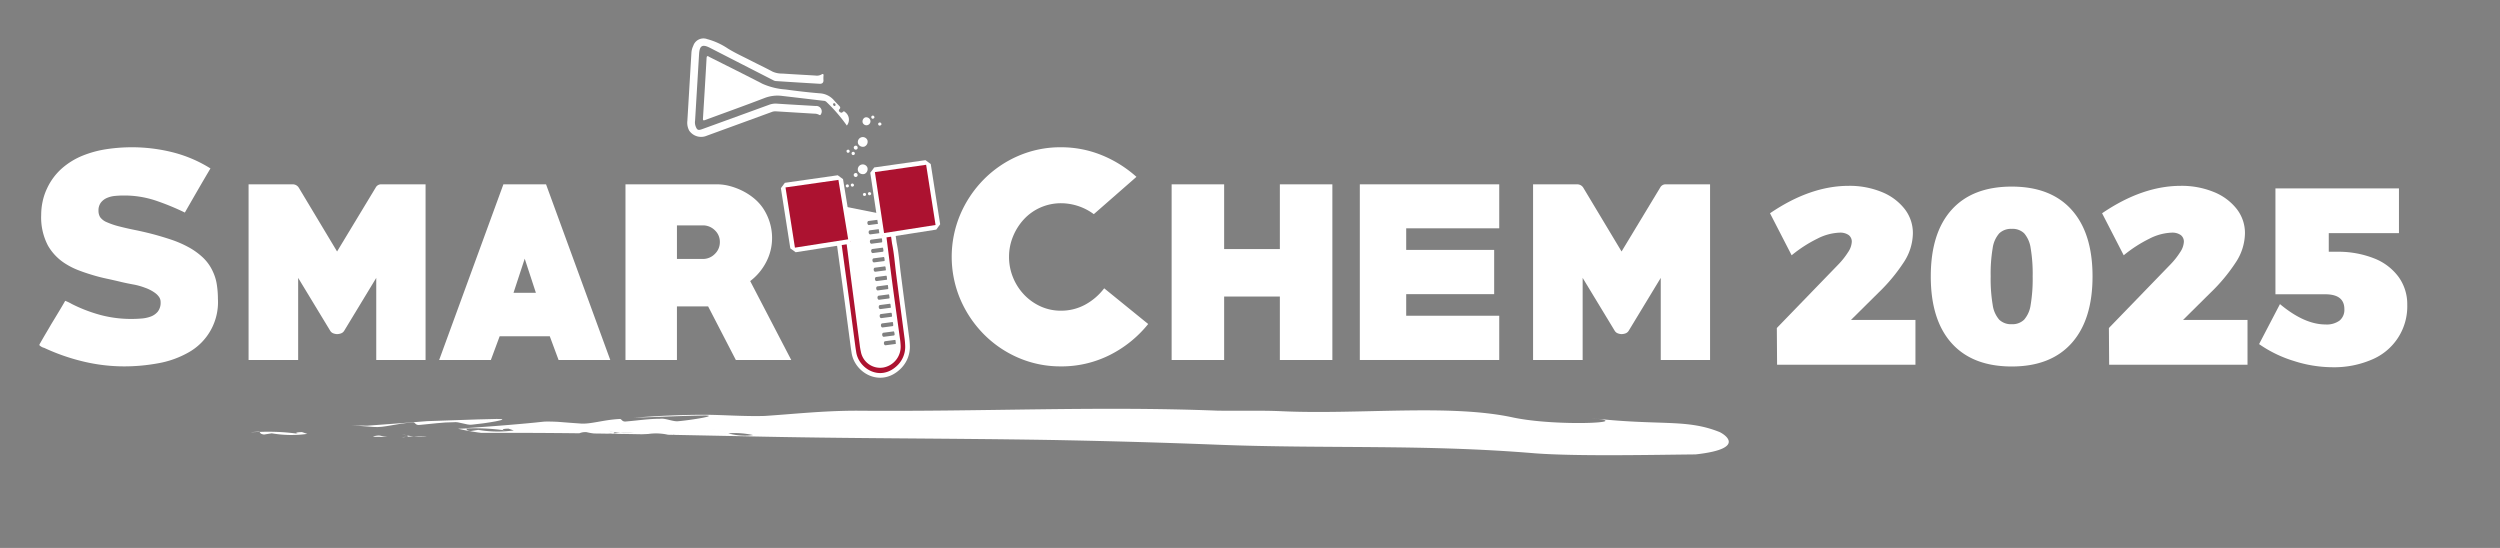 <svg xmlns="http://www.w3.org/2000/svg" width="535.44" height="117.36" viewBox="0 0 535.44 117.36">
  <rect x="0" y="0" width="535.44" height="117.36" fill="#808080" stroke="none"/>
  <g id="Raggruppa_74048" data-name="Raggruppa 74048" transform="translate(-810 -1849.402)">
    <rect id="Rettangolo_15" data-name="Rettangolo 15" width="535.44" height="117.36" transform="translate(810 1849.402)" fill="none"/>
    <rect id="Rettangolo_16" data-name="Rettangolo 16" width="535.44" height="117.36" transform="translate(810 1849.402)" fill="none"/>
    <path id="Tracciato_25" data-name="Tracciato 25" d="M189.576,45.969,179.57,43.975l5.262,32.437s1.934,3.609,4.269,3.35a11.524,11.524,0,0,0,5.275-5.648Zm-3.535,1.358,2.111-.277c.424-.055.52.813.1.869l-2.111.277c-.424.055-.52-.813-.1-.869m.271,2,2.11-.277c.424-.055.52.813.1.869l-2.11.277c-.425.056-.521-.813-.1-.869m.27,2,2.11-.276c.424-.056.52.813.1.868l-2.11.277c-.425.056-.52-.813-.1-.869m.27,2,2.11-.276c.425-.056.52.813.1.869l-2.11.276c-.425.056-.52-.813-.1-.869m.27,2,2.11-.277c.425-.056.52.813.1.869l-2.11.276c-.424.056-.52-.813-.1-.868m.27,2,2.111-.277c.424-.056.52.813.1.869l-2.111.277c-.424.055-.52-.814-.1-.869m.27,2,2.111-.277c.424-.056.52.813.1.869l-2.111.277c-.424.055-.52-.813-.1-.869m.271,2,2.11-.277c.424-.055.52.813.1.869l-2.11.277c-.425.055-.52-.813-.1-.869m.27,2,2.11-.277c.425-.055.52.814.1.869l-2.11.277c-.425.056-.52-.813-.1-.869m.27,2,2.11-.276c.425-.056.52.813.1.868l-2.11.277c-.424.056-.52-.813-.095-.869m.2,1.932,2.111-.277c.424-.056.52.813.094.869l-2.11.276c-.424.056-.52-.813-.1-.868m.27,2,2.111-.277c.424-.056.52.813.1.869l-2.111.277c-.424.055-.52-.813-.1-.869m.271,2,2.11-.277c.424-.055.52.813.1.869l-2.11.277c-.425.055-.521-.813-.1-.869m2.577,2.409-2.11.277c-.425.055-.52-.813-.1-.869l2.11-.277c.424-.055.52.813.1.869" transform="translate(810 1849.402)" fill="#fff"/>
    <path id="Tracciato_26" data-name="Tracciato 26" d="M79.85,93.542c1.049.01,2.108.025,3.164.04a10.891,10.891,0,0,1-1.6-.28,3.2,3.2,0,0,0-1.569.24" transform="translate(810 1849.402)" fill="#fff"/>
    <path id="Tracciato_27" data-name="Tracciato 27" d="M85.94,93.623l.561.008c.17-.022.333-.045.48-.07-.345.025-.7.045-1.041.062" transform="translate(810 1849.402)" fill="#fff"/>
    <path id="Tracciato_28" data-name="Tracciato 28" d="M91.447,93.425a27.937,27.937,0,0,0-2.8.032,17.671,17.671,0,0,0,2.8-.032" transform="translate(810 1849.402)" fill="#fff"/>
    <path id="Tracciato_29" data-name="Tracciato 29" d="M87.059,93.234c.338.116.505.237-.055.325l-.023,0c.549-.036,1.094-.075,1.661-.1a11.561,11.561,0,0,1-1.583-.222" transform="translate(810 1849.402)" fill="#fff"/>
    <path id="Tracciato_30" data-name="Tracciato 30" d="M87.059,93.234c-.327-.112-.847-.217-1.024-.281a8.978,8.978,0,0,0,1.024.281" transform="translate(810 1849.402)" fill="#fff"/>
    <path id="Tracciato_31" data-name="Tracciato 31" d="M88.448,90.483c.556-.087.425.691,1.524.517,2.577-.218,4.782-.566,7.2-.569,1.1-.174,2.831.691,3.928.517,2.586-.219,9.182-1.265,5.295-1.219-5.847.115-9.659.326-14.9.469-4.263.312-8.362.683-12.727.965-1.223.037-2.364-.024-3.514-.076,1.5.121,3.036.24,4.74.355,2.245.215,4.953-.782,8.463-.959" transform="translate(810 1849.402)" fill="#fff"/>
    <path id="Tracciato_32" data-name="Tracciato 32" d="M56.549,93.068c.547-.088,1.651-.262,1.651-.262a24.881,24.881,0,0,0,7.612.124c-.375-.13-.758-.26-1.144-.389-1.475.044-1.647.262-.337.432a46.829,46.829,0,0,0-8.746-.468c.183.211.144.455.964.563" transform="translate(810 1849.402)" fill="#fff"/>
    <path id="Tracciato_33" data-name="Tracciato 33" d="M53.882,92.569c.569-.025,1.143-.047,1.7-.064a.4.4,0,0,0-.06-.067c-.574.038-1.145.077-1.705.112l.062.019" transform="translate(810 1849.402)" fill="#fff"/>
    <path id="Tracciato_34" data-name="Tracciato 34" d="M103.13,92.714c7.325-.03,14.22.008,20.954.085a3.211,3.211,0,0,1,1.576-.236,11.172,11.172,0,0,0,1.581.278c.984.012,1.966.026,2.941.041.34-.017.686-.039,1.036-.061l.028,0c.552-.088.388-.208.047-.323a9.467,9.467,0,0,1-1.029-.282c.19.065.7.17,1.029.282a11.677,11.677,0,0,0,1.584.221,27.605,27.605,0,0,1,2.8-.031,17.493,17.493,0,0,1-2.8.031c-.568.031-1.113.07-1.659.106-.157.025-.314.046-.478.07,2.245.034,4.476.073,6.71.113.514-.02,1.005-.038,1.4-.064a11.771,11.771,0,0,1,4.232.17c.395.007.8.015,1.2.025-.075-.025-.157-.044-.232-.071.178.024.329.05.45.074q2.529.049,5.076.1c1.1-.147,2.229-.331,3.362-.441,0,0,.764.259,1.139.388a6.535,6.535,0,0,1,1.89-.388c-.915-.233-1.746-.49-2.524-.65-1.139-.39-2.544.781-3.888.047,1.344.734,2.749-.437,3.888-.047.778.16,1.609.417,2.524.65a18.811,18.811,0,0,1,5.348.38,12.756,12.756,0,0,1-5.348-.38,6.535,6.535,0,0,0-1.89.388c-.375-.129-1.139-.388-1.139-.388-1.133.11-2.264.294-3.362.441,3.315.068,6.664.135,10.087.2,22.017.5,42.324.414,65.166.784,12.375.227,24.263.562,35.922,1.02,23.252.911,44.464-.129,67.956,1.839,9.016.691,25.752.32,34.444.24,11.646-1.291,5.609-4.635,5.062-4.823-7.158-2.85-12.76-1.27-27.347-2.945,9.936.952-7.331,1.832-16.713-.121-13.575-2.975-32.937-.6-49.686-1.363-4.187-.191-8.637-.057-13.643-.117-25.952-1.015-50.064.24-77.351.006-7.232.008-13.585.728-19.675,1.123-4.447.134-9.2-.249-12.816-.249-5.685.006-10.58.279-15.266.621,5.238-.142,9.065-.351,14.9-.467,3.894-.048-2.708,1-5.288,1.217-1.1.175-2.836-.69-3.941-.515-2.4,0-4.6.35-7.182.569-1.105.174-.977-.606-1.529-.519-3.513.176-6.221,1.175-8.466.961-1.7-.116-3.241-.236-4.739-.356-.949-.043-1.89-.078-2.892-.048-.621.065-1.266.13-1.91.2a1.757,1.757,0,0,1,.865.823c-.928-.043-2.237-.215-3.164-.258.927.043,2.236.215,3.164.258a1.757,1.757,0,0,0-.865-.823c-4.625.456-9.958.867-14.917,1.2.019.022.046.046.066.069a46.824,46.824,0,0,1,8.739.467c-1.3-.172-1.142-.388.343-.434.38.129.762.26,1.137.389a24.812,24.812,0,0,1-7.612-.123s-1.106.174-1.654.262c-.818-.108-.781-.352-.953-.561-.565.014-1.137.036-1.711.062a48.9,48.9,0,0,0,5.014.887" transform="translate(810 1849.402)" fill="#fff"/>
    <path id="Tracciato_35" data-name="Tracciato 35" d="M132.943,92.737c-.395.025-.88.043-1.4.062q2.813.052,5.635.107a11.752,11.752,0,0,0-4.238-.169" transform="translate(810 1849.402)" fill="#fff"/>
    <rect id="Rettangolo_17" data-name="Rettangolo 17" width="316.447" height="9.942" transform="translate(863.82 1936.954)" fill="none"/>
    <path id="Tracciato_36" data-name="Tracciato 36" d="M26.635,78.47a37.649,37.649,0,0,1-8.82-1.05A43.72,43.72,0,0,1,9.451,74.5a1.99,1.99,0,0,1-.571-.228c-.305-.189-.457-.32-.457-.4a2.145,2.145,0,0,1,.229-.453c.151-.265.342-.6.57-.994s.495-.851.8-1.362.608-1.032.913-1.562q.97-1.59,1.827-3.019t1.2-2.055a9.951,9.951,0,0,1,1.427.685,32.493,32.493,0,0,0,6.2,2.369,25.532,25.532,0,0,0,6.594.828q.969,0,2.083-.086a7.344,7.344,0,0,0,2.027-.427A3.586,3.586,0,0,0,33.8,66.736a3.076,3.076,0,0,0,.6-2.03,1.892,1.892,0,0,0-.342-1.115,3.707,3.707,0,0,0-.857-.857,7.915,7.915,0,0,0-1.085-.658,8.5,8.5,0,0,0-1.084-.458,13.965,13.965,0,0,0-2.455-.685q-1.257-.228-2.512-.516-1.656-.4-3.254-.743t-3.083-.8q-1.54-.458-2.94-1a15.67,15.67,0,0,1-2.6-1.286,11.16,11.16,0,0,1-3.91-3.974,13.008,13.008,0,0,1-1.456-6.6,13.7,13.7,0,0,1,.314-2.886,12.514,12.514,0,0,1,.942-2.774A13.013,13.013,0,0,1,13.333,36a15.7,15.7,0,0,1,4.425-2.688,22.723,22.723,0,0,1,5.109-1.372,36.423,36.423,0,0,1,5.366-.4A35.912,35.912,0,0,1,36.911,32.6a28.327,28.327,0,0,1,8.164,3.473q-1.428,2.411-2.769,4.732t-2.712,4.72A53.21,53.21,0,0,0,33.171,42.9a21.258,21.258,0,0,0-6.707-1.027q-.857,0-1.8.085a5.71,5.71,0,0,0-1.742.429,3.272,3.272,0,0,0-1.313,1,2.741,2.741,0,0,0-.514,1.737,2.612,2.612,0,0,0,.343,1.369A3.293,3.293,0,0,0,22.9,47.6a15.935,15.935,0,0,0,2.6.883q1.542.4,3.369.769t3.825.884q1.939.515,3.91,1.169a23.267,23.267,0,0,1,3.711,1.6,14.867,14.867,0,0,1,3.111,2.223,9.51,9.51,0,0,1,2.17,3.048A9.99,9.99,0,0,1,46.445,61a20.02,20.02,0,0,1,.228,2.992,12.326,12.326,0,0,1-6.394,11.542,20.29,20.29,0,0,1-6.451,2.28,40.048,40.048,0,0,1-7.193.656" transform="translate(810 1849.402)" fill="#fff"/>
    <path id="Tracciato_37" data-name="Tracciato 37" d="M80.584,77.1V59.517l-6.85,11.3a1.332,1.332,0,0,1-.742.6,2.715,2.715,0,0,1-.8.143,2.589,2.589,0,0,1-.742-.143,1.322,1.322,0,0,1-.742-.6l-6.85-11.3V77.1H53.239V39.478h9.476a1.528,1.528,0,0,1,1.256.685l8.221,13.7,8.278-13.7a1.3,1.3,0,0,1,1.2-.685h9.477V77.1Z" transform="translate(810 1849.402)" fill="#fff"/>
    <path id="Tracciato_38" data-name="Tracciato 38" d="M119.633,77.1l-1.885-5.081H107.016L105.131,77.1H94.057l13.758-37.622h9.134L130.707,77.1Zm-7.251-21.694-2.4,7.307h4.794Z" transform="translate(810 1849.402)" fill="#fff"/>
    <path id="Tracciato_39" data-name="Tracciato 39" d="M157.6,77.1l-5.937-11.475h-6.679V77.1H133.962V39.478H153.6a10.582,10.582,0,0,1,2.712.371,14.274,14.274,0,0,1,2.712,1.028,12.977,12.977,0,0,1,2.427,1.57,10.313,10.313,0,0,1,1.912,2.055,11.591,11.591,0,0,1,1.484,3.083,11.285,11.285,0,0,1,.513,3.368A11.083,11.083,0,0,1,164.1,56.12a12.04,12.04,0,0,1-3.426,4.082l8.793,16.9Zm-7.079-28.83h-5.537v7.193h5.537a3.545,3.545,0,0,0,2.57-1.064,3.465,3.465,0,0,0,1.085-2.561,3.37,3.37,0,0,0-1.085-2.532,3.6,3.6,0,0,0-2.57-1.036" transform="translate(810 1849.402)" fill="#fff"/>
    <path id="Tracciato_40" data-name="Tracciato 40" d="M227.245,78.47a22.655,22.655,0,0,1-9.163-1.856,23.393,23.393,0,0,1-7.422-5.08,24.153,24.153,0,0,1-5-7.479,23.321,23.321,0,0,1,0-18.1,24.165,24.165,0,0,1,5-7.479,23.429,23.429,0,0,1,7.422-5.081,22.671,22.671,0,0,1,9.163-1.855,23.057,23.057,0,0,1,8.563,1.627,25.634,25.634,0,0,1,7.593,4.71l-9.134,7.992a11.886,11.886,0,0,0-6.966-2.341,10.856,10.856,0,0,0-4.453.914,10.719,10.719,0,0,0-3.539,2.512,12.12,12.12,0,0,0-2.34,3.682,11.366,11.366,0,0,0-.857,4.367,11.505,11.505,0,0,0,.857,4.425,11.734,11.734,0,0,0,2.34,3.653A11.348,11.348,0,0,0,222.82,65.6a10.368,10.368,0,0,0,4.425.942,10.732,10.732,0,0,0,5.109-1.256,12.816,12.816,0,0,0,4.139-3.539l9.42,7.65a24.874,24.874,0,0,1-8.364,6.708,23.072,23.072,0,0,1-10.3,2.369" transform="translate(810 1849.402)" fill="#fff"/>
    <path id="Tracciato_41" data-name="Tracciato 41" d="M274.115,77.1V63.513H262.182V77.1H250.936V39.478h11.247V53.351h11.932V39.478h11.246V77.1Z" transform="translate(810 1849.402)" fill="#fff"/>
    <path id="Tracciato_42" data-name="Tracciato 42" d="M291.241,77.1V39.478H321.1V48.9H301.174v4.624h18.84V63h-18.84v4.624H321.1V77.1Z" transform="translate(810 1849.402)" fill="#fff"/>
    <path id="Tracciato_43" data-name="Tracciato 43" d="M355.692,77.1V59.517l-6.85,11.3a1.332,1.332,0,0,1-.742.6,2.715,2.715,0,0,1-.8.143,2.589,2.589,0,0,1-.742-.143,1.328,1.328,0,0,1-.742-.6l-6.85-11.3V77.1H328.347V39.478h9.476a1.528,1.528,0,0,1,1.256.685l8.221,13.7,8.278-13.7a1.3,1.3,0,0,1,1.2-.685h9.477V77.1Z" transform="translate(810 1849.402)" fill="#fff"/>
    <path id="Tracciato_44" data-name="Tracciato 44" d="M178.153,40.823a5.671,5.671,0,0,1-.683-.428.89.89,0,0,1-.116-1.283,1.677,1.677,0,0,1,.8-.5c1.117-.25,1.768-.285,1.982,1.342.548,4.174,1.157,8.338,1.723,12.509.3,2.205.553,4.418.84,6.626q.956,7.343,1.926,14.683a13.161,13.161,0,0,0,.238,1.43,3.7,3.7,0,0,0,4.212,3.026,4.027,4.027,0,0,0,3.321-4.173,13.476,13.476,0,0,0-.161-1.588c-.525-3.835-1.076-7.666-1.582-11.5-.557-4.222-1.074-8.45-1.611-12.675q-.585-4.61-1.177-9.218c-.049-.383-.093-.769-.106-1.155a.893.893,0,0,1,.554-.925,4.039,4.039,0,0,1,1.479-.228.929.929,0,0,1,.587,1.587,1.434,1.434,0,0,0-.448,1.528c.358,2.687.7,5.376,1.06,8.063.056.42.526,3.979.563,4.16.433,2.078.585,4.2.845,6.305.018.143.528,4.091.577,4.469.4,3.071.816,6.141,1.215,9.213a17.875,17.875,0,0,1,.18,2.025,6.059,6.059,0,0,1-2.076,4.738c-3.872,3.478-8.842.535-9.417-3.4-.056-.383-.123-.764-.173-1.147q-.638-4.822-1.276-9.645c-.048-.363-2.769-20.367-3.281-23.841" transform="translate(810 1849.402)" fill="#ac1230" stroke="#fff" stroke-linejoin="bevel" stroke-width="1"/>
    <g id="Tracciato_45" data-name="Tracciato 45" transform="translate(810 1849.402)" fill="#ac1230" stroke-linejoin="bevel">
      <path d="M 169.838 53.61 L 169.761 53.116 L 167.743 40.221 L 167.665 39.721 L 168.166 39.649 L 179.498 38.032 L 179.983 37.963 L 180.062 38.446 L 182.154 51.173 L 182.236 51.67 L 181.738 51.748 L 178.642 52.233 L 170.332 53.533 L 169.838 53.61 Z M 188.921 50.486 L 188.847 49.988 L 186.885 36.927 L 186.81 36.429 L 187.309 36.358 L 198.286 34.797 L 198.774 34.728 L 198.85 35.215 L 200.868 48.11 L 200.945 48.604 L 200.451 48.681 L 192.213 49.97 L 189.418 50.408 L 188.921 50.486 Z" stroke="none"/>
      <path d="M 170.255 53.039 L 181.661 51.254 L 179.569 38.527 L 168.237 40.144 L 170.255 53.039 M 189.341 49.914 L 200.374 48.187 L 198.356 35.292 L 187.379 36.853 L 189.341 49.914 M 170.41 54.027 L 169.267 53.194 L 167.249 40.299 L 168.096 39.154 L 179.428 37.537 L 180.556 38.365 L 182.648 51.092 L 181.816 52.242 L 170.41 54.027 Z M 189.496 50.902 L 188.352 50.063 L 186.39 37.002 L 187.238 35.863 L 198.215 34.302 L 199.344 35.137 L 201.362 48.032 L 200.529 49.175 L 189.496 50.902 Z" stroke="none" fill="#fff"/>
    </g>
    <path id="Tracciato_46" data-name="Tracciato 46" d="M181.372,26.892a33.6,33.6,0,0,0-4.413-5.1.9.9,0,0,0-.587-.206c-2.956-.349-5.911-.7-8.867-1.045a7.748,7.748,0,0,0-3.789.463c-4.205,1.625-8.455,3.131-12.682,4.7-.456.17-.5.031-.473-.372.266-4.285.531-8.57.769-12.856.042-.742.38-.389.672-.242,3.779,1.9,7.569,3.782,11.328,5.723a14.7,14.7,0,0,0,4.925,1.209c2.442.332,4.893.625,7.349.822a4.332,4.332,0,0,1,3.08,1.564c.279.32.582.618.871.93.256.276.644.513.189.956a.358.358,0,0,0,.077.516c.191.161.445.271.633.072.244-.259.364-.2.6.023a2.01,2.01,0,0,1,.32,2.841m3.807,4.487A1.124,1.124,0,0,0,185.771,30a1.066,1.066,0,0,0-1.978.793,1.12,1.12,0,0,0,1.386.589m1.2-5.7a.922.922,0,0,0-1.1-.527.938.938,0,0,0-.513,1.108.858.858,0,0,0,1.615-.581m-2.959,6.346a.4.4,0,0,0,.249-.52.378.378,0,0,0-.54-.274.4.4,0,0,0-.256.511.428.428,0,0,0,.547.283m-.368.693a.333.333,0,0,0-.473-.168.312.312,0,0,0-.167.423.324.324,0,0,0,.453.211.33.33,0,0,0,.187-.466m5.256-6.462a.312.312,0,0,0-.21.408.309.309,0,0,0,.455.2c.178-.069.286-.191.209-.392a.333.333,0,0,0-.454-.213m-5.437,13.264c-.11-.176-.255-.28-.465-.181a.3.3,0,0,0-.163.416.311.311,0,0,0,.459.172.292.292,0,0,0,.169-.407m-1.333-7.452c-.179.065-.277.181-.221.379s.189.321.416.247a.288.288,0,0,0,.224-.378.305.305,0,0,0-.419-.248m.058,8.038c.17-.081.269-.2.192-.4a.3.3,0,0,0-.4-.206.3.3,0,0,0-.208.442c.075.192.231.219.412.161m5.653-15.136a.331.331,0,1,0-.6.275c.08.2.245.21.42.14a.293.293,0,0,0,.183-.415m-8.689-2.855a.246.246,0,0,0-.1.351c.06.143.132.278.324.218s.2-.2.14-.357a.279.279,0,0,0-.365-.212m7.992,19.246c-.11-.176-.255-.281-.466-.182a.3.3,0,0,0-.162.417.309.309,0,0,0,.459.171.291.291,0,0,0,.169-.406m-1.276.586c.171-.081.27-.2.193-.4a.3.3,0,0,0-.4-.206.3.3,0,0,0-.209.441c.076.192.231.219.412.162m-.1-4.706a1.124,1.124,0,0,0,.592-1.382,1.066,1.066,0,0,0-1.978.794,1.12,1.12,0,0,0,1.386.588m-1.761.642a.4.4,0,0,0,.249-.519.378.378,0,0,0-.54-.275.4.4,0,0,0-.256.511.428.428,0,0,0,.547.283" transform="translate(810 1849.402)" fill="#fff"/>
    <path id="Tracciato_47" data-name="Tracciato 47" d="M149,27.084c.3.778.54.88,1.38.576q7.17-2.6,14.334-5.214a3.944,3.944,0,0,1,1.675-.247c2.777.186,5.557.338,8.335.5A1.159,1.159,0,0,1,175.8,24.5c-.109.233-.27.156-.42.065a2.062,2.062,0,0,0-.986-.219q-4.1-.25-8.208-.5a2.116,2.116,0,0,0-.873.132q-6.952,2.544-13.907,5.079a3.092,3.092,0,0,1-3.789-1.073,3.506,3.506,0,0,1-.4-2.1q.366-6.078.724-12.157c.048-.806.1-1.612.145-2.419a3.886,3.886,0,0,1,.386-1.471,2.3,2.3,0,0,1,3-1.46,14.774,14.774,0,0,1,4.393,2c1.574.982,3.265,1.739,4.909,2.586,1.55.8,3.132,1.537,4.664,2.368a4.978,4.978,0,0,0,2.162.426c2.353.159,4.708.281,7.062.423a1.993,1.993,0,0,0,1.287-.23c.275-.176.485-.145.427.29a6.058,6.058,0,0,0-.008.953c.014.561-.328.778-.809.751q-4.71-.273-9.418-.586a1.453,1.453,0,0,1-.537-.18q-6.762-3.455-13.517-6.919c-1.641-.845-2.252-.516-2.361,1.309q-.428,7.128-.855,14.254A2.464,2.464,0,0,0,149,27.084" transform="translate(810 1849.402)" fill="#fff"/>
    <path id="Tracciato_48" data-name="Tracciato 48" d="M410.243,68.524v9.59H380.609l-.054-7.866,13.2-13.632A16.186,16.186,0,0,0,395.8,54.03a4.4,4.4,0,0,0,.808-2.209,1.749,1.749,0,0,0-.674-1.482,3.115,3.115,0,0,0-1.913-.512,11.326,11.326,0,0,0-4.794,1.293,28.437,28.437,0,0,0-5.5,3.556l-4.633-9q8.619-5.873,16.865-5.874a18.15,18.15,0,0,1,7,1.294,11.819,11.819,0,0,1,4.93,3.61,8.364,8.364,0,0,1,1.805,5.28,11.555,11.555,0,0,1-1.94,6.169,37.327,37.327,0,0,1-5.5,6.6l-5.819,5.766Z" transform="translate(810 1849.402)" fill="#fff"/>
    <path id="Tracciato_49" data-name="Tracciato 49" d="M443.7,44.951q4.472,4.984,4.471,14.251T443.7,73.48q-4.475,5.011-12.824,5.012-8.4,0-12.877-4.984T413.528,59.2q0-9.32,4.473-14.278t12.877-4.957q8.352,0,12.824,4.984m-15.518,5.038a6.059,6.059,0,0,0-1.4,3.152,32.935,32.935,0,0,0-.431,6.061,33.4,33.4,0,0,0,.431,6.089,6.1,6.1,0,0,0,1.4,3.179,3.643,3.643,0,0,0,2.694.969,3.569,3.569,0,0,0,2.64-.969,6.1,6.1,0,0,0,1.4-3.179,33.5,33.5,0,0,0,.431-6.089,33.025,33.025,0,0,0-.431-6.061,6.222,6.222,0,0,0-1.374-3.152,3.548,3.548,0,0,0-2.667-.97,3.639,3.639,0,0,0-2.694.97" transform="translate(810 1849.402)" fill="#fff"/>
    <path id="Tracciato_50" data-name="Tracciato 50" d="M481.364,68.524v9.59H451.73l-.054-7.866,13.2-13.632a16.186,16.186,0,0,0,2.047-2.586,4.4,4.4,0,0,0,.808-2.209,1.749,1.749,0,0,0-.674-1.482,3.115,3.115,0,0,0-1.913-.512,11.326,11.326,0,0,0-4.794,1.293,28.435,28.435,0,0,0-5.5,3.556l-4.633-9q8.619-5.873,16.865-5.874a18.15,18.15,0,0,1,7,1.294,11.819,11.819,0,0,1,4.93,3.61,8.364,8.364,0,0,1,1.805,5.28,11.555,11.555,0,0,1-1.94,6.169,37.327,37.327,0,0,1-5.5,6.6l-5.819,5.766Z" transform="translate(810 1849.402)" fill="#fff"/>
    <path id="Tracciato_51" data-name="Tracciato 51" d="M508.438,55.323a11.822,11.822,0,0,1,5.281,3.987,9.984,9.984,0,0,1,1.858,5.981,12.327,12.327,0,0,1-7.57,11.719,20.433,20.433,0,0,1-8.486,1.643,27.3,27.3,0,0,1-8.244-1.347,26.468,26.468,0,0,1-7.435-3.61l4.472-8.567q5.226,4.365,9.752,4.364a4.677,4.677,0,0,0,3.017-.835,2.979,2.979,0,0,0,1.024-2.451q0-3.179-4.1-3.179H487.344V40.344H513.8v9.591H498.766v3.987h1.725a20.88,20.88,0,0,1,7.947,1.4" transform="translate(810 1849.402)" fill="#fff"/>
    <rect id="Rettangolo_18" data-name="Rettangolo 18" width="535.44" height="117.36" transform="translate(810 1849.402)" fill="none"/>
    <rect id="Rettangolo_19" data-name="Rettangolo 19" width="535.44" height="117.36" transform="translate(810 1849.402)" fill="none"/>
  </g>
</svg>
